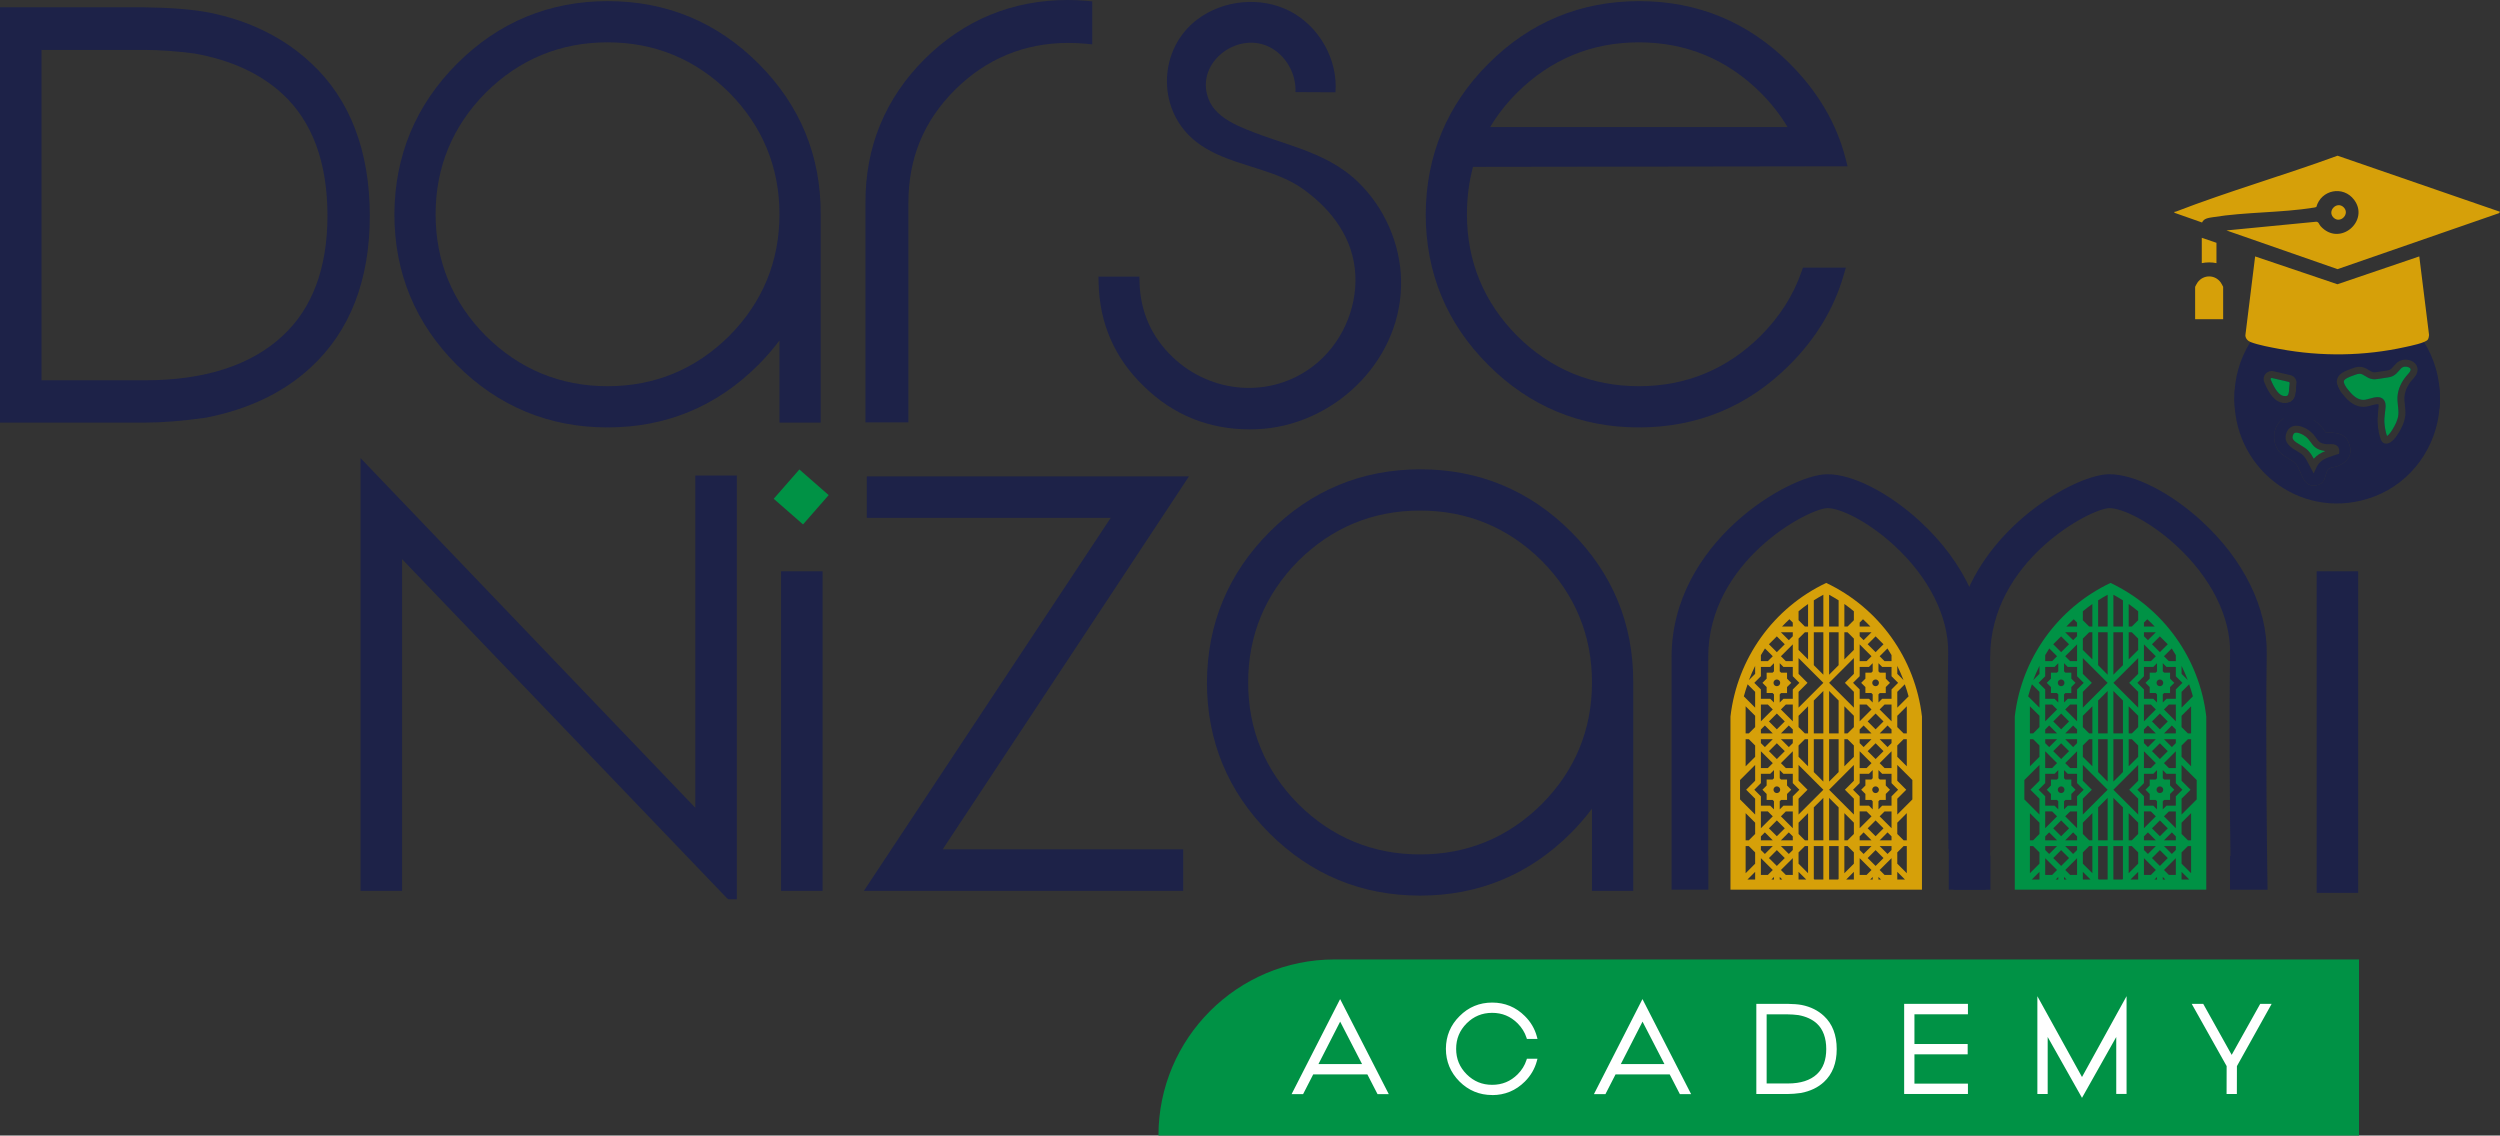 <svg xmlns="http://www.w3.org/2000/svg" id="Layer_2" data-name="Layer 2" viewBox="0 0 778.1 353.42"><rect x="0" y="0" width="778.1" height="353.42" fill="#333333" stroke="none"/><defs><style>      .cls-1 {        fill: #fff;      }      .cls-2 {        fill: #d6a009;      }      .cls-3 {        fill: #009245;      }      .cls-4 {        stroke: #1d2248;        stroke-miterlimit: 10;      }      .cls-4, .cls-5 {        fill: #1d2248;      }    </style></defs><g id="Layer_1-2" data-name="Layer 1"><g><path class="cls-3" d="M415.36,298.62h318.86v54.8h-373.66c0-30.25,24.56-54.8,54.8-54.8Z"></path><path class="cls-1" d="M408.34,333.77l-3.14,6.13h-2.19l14.09-27.59,14.12,27.59h-2.11l-3.16-6.13h-17.62ZM424.95,331.81l-7.85-15.21-7.77,15.21h15.62Z"></path><path class="cls-1" d="M432.25,340.53h-3.51l-3.16-6.13h-16.86l-3.14,6.13h-3.58l15.1-29.58,15.14,29.58ZM429.5,339.28h.71l-13.1-25.6-13.07,25.6h.79l3.14-6.13h18.38l3.16,6.13ZM425.97,332.44h-17.66l8.79-17.19,8.87,17.19ZM410.35,331.19h13.58l-6.82-13.22-6.76,13.22Z"></path><path class="cls-1" d="M472.78,334.8c1.36-1.36,2.34-2.93,2.9-4.67h2.02c-.62,2.26-1.79,4.28-3.55,6.03-2.69,2.69-5.94,4.03-9.73,4.03s-7.02-1.34-9.73-4.03c-2.69-2.71-4.04-5.94-4.04-9.73.02-3.81,1.36-7.06,4.07-9.73,2.67-2.69,5.9-4.03,9.71-4.03s7.06,1.35,9.73,4.03c1.76,1.74,2.93,3.76,3.55,6.03h-2.04c-.56-1.74-1.53-3.29-2.9-4.67-2.32-2.3-5.1-3.46-8.37-3.46s-6.07,1.16-8.37,3.46c-2.3,2.32-3.46,5.1-3.46,8.37s1.16,6.05,3.46,8.37c2.32,2.3,5.1,3.46,8.37,3.46s6.05-1.16,8.37-3.46Z"></path><path class="cls-1" d="M464.41,340.82c-3.93,0-7.36-1.42-10.17-4.22-2.8-2.82-4.22-6.24-4.22-10.17.02-3.99,1.45-7.41,4.26-10.18,2.78-2.8,6.19-4.21,10.15-4.21s7.39,1.42,10.18,4.22c1.81,1.79,3.06,3.92,3.71,6.31l.21.79h-3.3l-.14-.43c-.52-1.62-1.45-3.11-2.75-4.42-2.22-2.2-4.81-3.27-7.93-3.27s-5.76,1.1-7.93,3.27c-2.2,2.22-3.27,4.81-3.27,7.93s1.07,5.71,3.28,7.93c2.22,2.2,4.81,3.27,7.93,3.27s5.71-1.07,7.93-3.27c1.29-1.29,2.21-2.78,2.74-4.42l.14-.43h3.29l-.21.79c-.65,2.37-1.89,4.49-3.71,6.31-2.8,2.8-6.22,4.22-10.17,4.22ZM464.43,313.29c-3.67,0-6.7,1.26-9.27,3.85-2.57,2.53-3.87,5.66-3.89,9.3,0,3.64,1.26,6.68,3.85,9.29,2.61,2.59,5.65,3.85,9.29,3.85s6.74-1.3,9.29-3.85c1.46-1.46,2.51-3.12,3.15-4.97h-.73c-.61,1.66-1.58,3.17-2.9,4.49h0c-2.43,2.41-5.4,3.64-8.81,3.64s-6.37-1.22-8.81-3.64c-2.42-2.44-3.64-5.4-3.64-8.81s1.22-6.38,3.64-8.81c2.42-2.42,5.38-3.64,8.81-3.64s6.38,1.22,8.81,3.64c1.33,1.34,2.3,2.85,2.9,4.49h.75c-.63-1.86-1.69-3.53-3.15-4.97-2.54-2.56-5.67-3.85-9.3-3.85Z"></path><path class="cls-1" d="M502.45,333.77l-3.14,6.13h-2.19l14.09-27.59,14.12,27.59h-2.11l-3.16-6.13h-17.62ZM519.06,331.81l-7.85-15.21-7.77,15.21h15.62Z"></path><path class="cls-1" d="M526.35,340.53h-3.51l-3.16-6.13h-16.86l-3.14,6.13h-3.58l15.1-29.58,15.14,29.58ZM523.6,339.28h.71l-13.1-25.6-13.07,25.6h.79l3.14-6.13h18.38l3.16,6.13ZM520.08,332.44h-17.66l8.79-17.19,8.87,17.19ZM504.46,331.19h13.58l-6.82-13.22-6.76,13.22Z"></path><path class="cls-1" d="M547.27,313.06h9.14c1.74.02,3.16.13,4.26.34,2.63.52,4.84,1.61,6.61,3.27,2.52,2.34,3.77,5.6,3.77,9.85s-1.25,7.44-3.77,9.77c-1.76,1.64-4.04,2.73-6.82,3.27-1.48.21-2.82.32-4.05.32h-9.14v-26.81ZM549.23,337.85h7.27c4.11,0,7.25-1.03,9.44-3.06,2.07-1.92,3.1-4.69,3.1-8.28s-1.03-6.45-3.1-8.37c-1.53-1.42-3.55-2.35-6.07-2.8-1.29-.17-2.41-.24-3.36-.24h-7.27v22.76Z"></path><path class="cls-1" d="M556.4,340.49h-9.76v-28.05h9.76c1.77.02,3.24.14,4.37.35,2.75.55,5.08,1.7,6.92,3.43,2.63,2.44,3.97,5.91,3.97,10.3s-1.34,7.79-3.97,10.23c-1.82,1.7-4.22,2.86-7.12,3.42-1.6.22-2.95.33-4.17.33ZM547.89,339.24h8.51c1.16,0,2.46-.1,3.97-.31,2.64-.52,4.83-1.56,6.48-3.11,2.41-2.23,3.58-5.28,3.58-9.32s-1.17-7.16-3.57-9.39c-1.67-1.57-3.8-2.62-6.31-3.12-1.05-.2-2.45-.31-4.15-.32h-8.51v25.56ZM556.5,338.47h-7.89v-24h7.89c1.02,0,2.18.08,3.44.25,2.65.47,4.8,1.47,6.41,2.96,2.19,2.03,3.3,5,3.3,8.83s-1.11,6.7-3.3,8.73c-2.3,2.14-5.62,3.23-9.86,3.23ZM549.85,337.22h6.64c3.92,0,6.95-.97,9.01-2.9,1.93-1.79,2.9-4.42,2.9-7.82s-.98-6.13-2.9-7.91c-1.44-1.33-3.38-2.22-5.76-2.65-1.18-.15-2.29-.23-3.25-.23h-6.64v21.51Z"></path><path class="cls-1" d="M595.23,325.55h16.57v1.96h-16.57v10.37h16.65v1.98h-18.61v-26.81h18.61v2h-16.65v10.5Z"></path><path class="cls-1" d="M612.5,340.49h-19.85v-28.05h19.85v3.25h-16.65v9.25h16.57v3.21h-16.57v9.12h16.65v3.23ZM593.89,339.24h17.36v-.73h-16.65v-11.61h16.57v-.72h-16.57v-11.74h16.65v-.75h-17.36v25.56Z"></path><path class="cls-1" d="M636.7,320.38v19.49h-1.96v-27.39l13.26,24.03,13.25-24.03v27.39h-1.96v-19.49l-11.28,20.05-11.3-20.05Z"></path><path class="cls-1" d="M648,341.69l-10.68-18.94v17.74h-3.21v-30.43l13.89,25.15,13.87-25.16v30.43h-3.21v-17.73l-10.66,18.94ZM659.91,339.24h.72v-24.35l-12.62,22.9-12.64-22.9v24.35h.72v-21.24l11.92,21.15,11.91-21.15v21.24Z"></path><path class="cls-1" d="M693.65,331.64l-10.43-18.59h2.15l9.23,16.53,9.25-16.53h2.13l-10.37,18.59-.02,8.22h-1.96l.02-8.22Z"></path><path class="cls-1" d="M696.21,340.49h-3.21l.02-8.68-10.87-19.37h3.58l8.86,15.88,8.88-15.88h3.56l-10.81,19.38-.02,8.68ZM694.25,339.24h.72l.02-7.76.08-.14,9.85-17.66h-.7l-9.61,17.19-9.6-17.19h-.72l9.98,17.8-.02,7.76Z"></path><g><path class="cls-5" d="M95.56,21.02c-8.31-7.78-18.63-12.86-30.97-15.31-5.16-.96-11.81-1.48-19.94-1.57H1.87v125.54h42.78c5.77,0,12.07-.53,18.98-1.49,13.04-2.54,23.71-7.61,31.93-15.31,11.81-10.94,17.67-26.16,17.67-45.75s-5.86-35.17-17.67-46.11ZM89.26,105.88c-10.23,9.54-24.93,14.35-44.17,14.35H11.06V13.68h34.03c4.46,0,9.71.35,15.74,1.13,11.81,2.1,21.26,6.48,28.43,13.12,9.71,9.02,14.53,22.14,14.53,39.2s-4.82,29.74-14.53,38.75Z"></path><path class="cls-5" d="M96.84,19.66c-8.49-7.95-19.22-13.26-31.9-15.78-5.25-.98-12.06-1.52-20.29-1.61H0v129.27h44.65c5.67,0,11.97-.49,19.34-1.52,13.4-2.61,24.45-7.92,32.84-15.77,12.13-11.22,18.27-27.08,18.27-47.12s-6.14-36.25-18.26-47.47ZM101.92,67.13c0,16.23-4.69,28.81-13.93,37.38-9.86,9.19-24.3,13.85-42.9,13.85H12.92V15.54h32.17c4.58,0,9.79.38,15.42,1.11,11.36,2.02,20.6,6.28,27.48,12.65,9.24,8.58,13.93,21.3,13.93,37.83Z"></path><path class="cls-5" d="M236.07,19.79C223.17,6.89,207.4.35,189.18.35s-34,6.54-46.9,19.44c-12.87,12.87-19.44,28.65-19.53,46.9,0,18.22,6.54,34,19.44,46.9,12.9,12.9,28.68,19.44,46.9,19.44s34-6.54,46.9-19.44c2.39-2.39,4.6-4.94,6.61-7.62v25.57h12.83v-64.84c.09-18.2-6.42-33.98-19.36-46.91ZM226.96,104.56c-10.46,10.38-23.2,15.64-37.87,15.64s-27.41-5.27-37.87-15.64c-10.38-10.46-15.64-23.2-15.64-37.87s5.26-27.41,15.63-37.87c10.47-10.38,23.21-15.64,37.88-15.64s27.41,5.26,37.86,15.63c10.38,10.47,15.65,23.21,15.65,37.88s-5.26,27.41-15.64,37.87Z"></path><path class="cls-5" d="M339.95.43v13.38l-2.05-.2c-1.79-.17-3.57-.25-5.42-.25-13.62,0-25.48,4.91-35.25,14.59-9.75,9.75-14.5,21.28-14.5,35.24v68.27h-13.36V63.19c-.09-17.43,6.1-32.5,18.4-44.8,12.3-12.21,27.31-18.39,44.62-18.39,2.01,0,3.98.09,5.87.27l1.69.16Z"></path><path class="cls-5" d="M436.06,87.24c.02.72.01,1.43,0,2.15-.7,23.77-21.41,43.2-44.78,44.2-.75.03-1.51.05-2.26.05-12.82,0-23.91-4.5-32.98-13.39-9.09-8.73-13.85-19.59-14.11-32.26l-.05-1.91h12.74l.05,1.82c.25,9.14,3.74,16.98,10.35,23.28,11.97,11.41,30.51,12.96,43.8,2.69,8.55-6.61,13.57-17.54,13.02-28.33-.58-11.26-7.13-20.03-15.96-26.48-8.61-6.28-19.79-7.09-29.07-12.03-2.02-1.07-3.94-2.34-5.65-3.85-11.2-9.9-10.46-28.03,1.41-37.07,8.13-6.19,19.86-7.32,28.94-2.62,9.07,4.7,14.95,15.05,14.14,25.24-4.15-.02-8.29-.04-12.44-.06.27-5.81-3.12-11.69-8.38-14.17-10.27-4.84-23.41,5.66-18.45,16.86,1.64,3.72,5.32,6.11,9,7.81,12.71,5.87,26.78,7.32,37.29,17.47,8.22,7.94,13.16,19.17,13.41,30.61Z"></path><path class="cls-5" d="M560.71,84.54c-2.53,7.35-6.83,14.09-12.75,20.01-10.47,10.38-23.21,15.65-37.88,15.65s-27.41-5.27-37.86-15.63c-10.39-10.47-15.65-23.21-15.65-37.88,0-5.21.64-10.16,1.89-14.76l116.57-.17-.59-2.33c-2.77-10.91-8.62-20.88-17.38-29.63-12.89-12.91-28.67-19.45-46.89-19.45s-34.01,6.54-46.9,19.45c-12.88,12.86-19.44,28.63-19.53,46.89,0,18.22,6.54,34,19.45,46.89,12.89,12.91,28.67,19.45,46.89,19.45s33.99-6.54,46.89-19.45c8.21-8.2,13.88-17.6,16.84-27.92l.69-2.38h-13.35l-.44,1.26ZM472.2,28.83c10.47-10.39,23.21-15.65,37.88-15.65s27.41,5.26,37.86,15.63c3.34,3.34,6.16,6.94,8.41,10.73h-92.54c2.24-3.79,5.05-7.38,8.39-10.71Z"></path><polygon class="cls-5" points="229.33 148 229.33 279.89 226.66 279.89 226.03 279.32 125.14 174.03 125.14 277.27 112.22 277.27 112.22 142.58 216.41 251.42 216.41 148 229.33 148"></polygon><rect class="cls-5" x="243.1" y="177.81" width="12.92" height="99.46"></rect><polygon class="cls-5" points="293.41 264.34 368.26 264.34 368.26 277.27 268.87 277.27 345.69 161.19 269.78 161.19 269.78 148.27 370.05 148.27 293.41 264.34"></polygon><path class="cls-5" d="M488.98,165.52c-12.91-12.9-28.69-19.45-46.9-19.45s-34.01,6.55-46.9,19.45c-12.87,12.86-19.45,28.64-19.53,46.9,0,18.21,6.54,33.99,19.43,46.9,12.91,12.89,28.69,19.43,46.9,19.43s34-6.54,46.9-19.43c2.39-2.4,4.6-4.95,6.61-7.62v25.57h12.84v-64.84c.08-18.2-6.43-33.98-19.35-46.91ZM479.85,250.28c-10.45,10.38-23.2,15.65-37.87,15.65s-27.41-5.27-37.86-15.63c-10.38-10.47-15.64-23.22-15.64-37.88s5.26-27.41,15.62-37.87c10.47-10.37,23.22-15.64,37.88-15.64s27.42,5.27,37.87,15.63c10.38,10.47,15.64,23.2,15.64,37.88s-5.26,27.41-15.64,37.86Z"></path><rect class="cls-5" x="721.04" y="177.81" width="12.92" height="100.09"></rect><rect class="cls-3" x="243.3" y="148.6" width="12.12" height="12.12" transform="translate(-31.24 240.47) rotate(-48.81)"></rect><path class="cls-2" d="M568.39,181.43c-16.44,7.79-27.7,23.51-29.8,41.59v53.88h59.6v-53.88c-2.1-18.08-13.36-33.8-29.8-41.59ZM559.78,190.26c.95-.8,1.94-1.56,2.96-2.28v7.02h-.99l-1.97-1.97v-2.77ZM559.78,198.76l1.97-1.97h.99v8.45l-2.96-2.96v-3.52ZM556.94,192.73l1.05,1.04v1.23h-3.35c.74-.78,1.51-1.54,2.3-2.27ZM561.75,228.27l-1.97-1.97v-3.52l2.96-2.96v8.45h-.99ZM562.74,230.06v8.45l-2.96-2.96v-3.52l1.97-1.97h.99ZM557.99,214.58v2.91h-2.91l-1.16,1.16v-2.53l.42-.42h1.86v-1.86l1.31-1.31-1.31-1.31v-1.86h-1.86l-.42-.42v-2.53l1.16,1.16h2.91v2.9l2.05,2.06-2.05,2.05ZM544.3,230.06l1.97,1.97v3.52l-2.96,2.96v-8.45h.99ZM543.31,228.27v-8.45l2.96,2.96v3.52l-1.97,1.97h-.99ZM548.06,243.74v-2.9h2.91l1.16-1.16v2.53l-.42.42h-1.86v1.85l-1.31,1.32,1.31,1.31v1.86h1.86l.42.42v2.53l-1.16-1.16h-2.91v-2.91l-2.05-2.05,2.05-2.06ZM553.02,222.08l2.47,2.46-2.47,2.46-2.46-2.46,2.46-2.46ZM552.29,213.27c-.2-.2-.31-.46-.31-.74,0-.58.47-1.05,1.04-1.05.28,0,.55.11.74.31.2.2.31.46.31.74s-.11.54-.31.74c-.19.19-.46.3-.74.3s-.54-.11-.73-.3ZM548.06,224.51v-5.23h2.17l1.53,1.53-3.7,3.7ZM549.3,225.8l2.46,2.47h-3.7v-1.23l1.24-1.24ZM551.76,230.06l-2.46,2.46-1.24-1.23v-1.23h3.7ZM551.76,237.52l-1.53,1.53h-2.17v-5.23l3.7,3.7ZM551.76,254.08l-3.7,3.69v-5.22h2.17l1.53,1.53ZM548.06,263.33h3.7l-2.46,2.46-1.24-1.23v-1.23ZM548.06,261.54v-1.23l1.24-1.24,2.46,2.47h-3.7ZM550.56,257.81l2.46-2.47,2.47,2.47-2.47,2.46-2.46-2.46ZM553.02,246.84c-.27,0-.54-.11-.73-.3-.2-.2-.31-.47-.31-.74,0-.58.47-1.05,1.04-1.05.28,0,.55.11.74.31.2.19.31.46.31.74s-.11.54-.31.74c-.19.19-.46.3-.74.3ZM553.02,236.25l-2.46-2.46,2.46-2.46,2.47,2.46-2.47,2.46ZM557.99,233.82v5.23h-2.17l-1.53-1.53,3.7-3.7ZM556.75,232.52l-2.46-2.46h3.7v1.23l-1.24,1.23ZM554.29,228.27l2.46-2.47,1.24,1.24v1.23h-3.7ZM554.29,220.81l1.53-1.53h2.17v5.23l-3.7-3.7ZM554.29,204.25l3.7-3.7v5.23h-2.17l-1.53-1.53ZM557.99,196.79v1.23l-1.24,1.23-2.46-2.46h3.7ZM553.02,198.06l2.47,2.46-2.47,2.46-2.46-2.46,2.46-2.46ZM548.06,203.9c.41-.7.83-1.4,1.27-2.08l2.43,2.43-1.53,1.53h-2.17v-1.88ZM548.06,207.57h2.91l1.16-1.16v2.53l-.42.42h-1.86v1.86l-1.31,1.31,1.31,1.31v1.86h1.86l.42.42v2.53l-1.16-1.16h-2.91v-2.91l-2.05-2.05,2.05-2.06v-2.9ZM546.27,207.25v2.48l-1.94,1.94c.58-1.5,1.23-2.98,1.94-4.42ZM543.93,212.98l2.34,2.35v4.92l-3.52-3.52c.34-1.27.74-2.52,1.18-3.75ZM546.27,273.75h-2.4l2.4-2.4v2.4ZM546.27,268.81l-2.96,2.97v-8.45h.99l1.97,1.97v3.51ZM546.27,259.56l-1.97,1.98h-.99v-8.46l2.96,2.97v3.51ZM546.27,253.52l-4.7-4.71v-6.03l4.7-4.7v4.92l-2.79,2.8,2.79,2.79v4.93ZM548.06,272.31v-5.22l3.7,3.69-1.53,1.53h-2.17ZM552.13,273.75h-.81l.81-.81v.81ZM550.56,267.06l2.46-2.47,2.47,2.47-2.47,2.46-2.46-2.46ZM553.92,273.75v-.81l.8.81h-.8ZM557.99,272.31h-2.17l-1.53-1.53,3.7-3.69v5.22ZM557.99,264.56l-1.24,1.23-2.46-2.46h3.7v1.23ZM557.99,261.54h-3.7l2.46-2.47,1.24,1.24v1.23ZM557.99,257.77l-3.7-3.69,1.53-1.53h2.17v5.22ZM557.99,250.76h-2.91l-1.16,1.16v-2.53l.42-.42h1.86v-1.86l1.31-1.31-1.31-1.32v-1.85h-1.86l-.42-.42v-2.53l1.16,1.16h2.91v2.9l2.05,2.06-2.05,2.05v2.91ZM559.78,273.75v-2.4l2.4,2.4h-2.4ZM562.74,271.78l-2.96-2.97v-3.51l1.97-1.97h.99v8.45ZM562.74,261.54h-.99l-1.97-1.98v-3.51l2.96-2.97v8.46ZM567.5,273.75h-2.79l-.18-.18v-10.24h2.97v10.42ZM567.5,261.54h-2.97v-10.25l2.97-2.96v13.21ZM559.78,253.52v-4.93l2.79-2.79-2.79-2.8v-4.92l7.72,7.72-7.72,7.72ZM567.5,243.27l-2.97-2.97v-10.24h2.97v13.21ZM567.5,228.27h-2.97v-10.24l2.97-2.97v13.21ZM559.78,220.25v-4.92l2.79-2.8-2.79-2.8v-4.92l7.72,7.72-7.72,7.72ZM567.5,210l-2.97-2.97v-10.24h2.97v13.21ZM567.5,195h-2.97v-8.15c.97-.61,1.96-1.2,2.97-1.74v9.89ZM594.03,216.73l-3.52,3.52v-4.92l2.34-2.35c.44,1.23.84,2.48,1.18,3.75ZM575.03,230.06l1.97,1.97v3.52l-2.96,2.96v-8.45h.99ZM574.04,228.27v-8.45l2.96,2.96v3.52l-1.97,1.97h-.99ZM578.8,243.74v-2.9h2.9l1.16-1.16v2.53l-.42.42h-1.85v1.85l-1.32,1.32,1.32,1.31v1.86h1.85l.42.42v2.53l-1.16-1.16h-2.9v-2.91l-2.06-2.05,2.06-2.06ZM583.76,222.08l2.46,2.46-2.46,2.46-2.47-2.46,2.47-2.46ZM583.02,213.27c-.2-.2-.31-.46-.31-.74,0-.58.47-1.05,1.05-1.05.27,0,.54.11.73.31.2.2.31.46.31.74s-.11.54-.31.74c-.19.19-.46.3-.73.3s-.55-.11-.74-.3ZM578.8,224.51v-5.23h2.16l1.53,1.53-3.69,3.7ZM580.03,225.8l2.46,2.47h-3.69v-1.23l1.23-1.24ZM582.49,230.06l-2.46,2.46-1.23-1.23v-1.23h3.69ZM582.49,237.52l-1.53,1.53h-2.16v-5.23l3.69,3.7ZM582.49,254.08l-3.69,3.69v-5.22h2.16l1.53,1.53ZM578.8,263.33h3.69l-2.46,2.46-1.23-1.23v-1.23ZM578.8,261.54v-1.23l1.23-1.24,2.46,2.47h-3.69ZM581.29,257.81l2.47-2.47,2.46,2.47-2.46,2.46-2.47-2.46ZM583.76,246.84c-.28,0-.55-.11-.74-.3-.2-.2-.31-.47-.31-.74,0-.58.47-1.05,1.05-1.05.27,0,.54.11.73.31.2.19.31.46.31.74s-.11.54-.31.74c-.19.19-.46.3-.73.3ZM583.76,236.25l-2.47-2.46,2.47-2.46,2.46,2.46-2.46,2.46ZM588.72,233.82v5.23h-2.17l-1.53-1.53,3.7-3.7ZM587.48,232.52l-2.46-2.46h3.7v1.23l-1.24,1.23ZM585.02,228.27l2.46-2.47,1.24,1.24v1.23h-3.7ZM585.02,220.81l1.53-1.53h2.17v5.23l-3.7-3.7ZM585.81,217.49l-1.16,1.16v-2.53l.42-.42h1.86v-1.86l1.31-1.31-1.31-1.31v-1.86h-1.86l-.42-.42v-2.53l1.16,1.16h2.91v2.9l2.05,2.06-2.05,2.05v2.91h-2.91ZM590.51,232.03l1.97-1.97h.99v8.45l-2.96-2.96v-3.52ZM592.48,228.27l-1.97-1.97v-3.52l2.96-2.96v8.45h-.99ZM590.51,207.25c.72,1.44,1.36,2.92,1.94,4.42l-1.94-1.94v-2.48ZM588.72,203.9v1.88h-2.17l-1.53-1.53,2.43-2.43c.44.68.86,1.38,1.27,2.08ZM586.22,200.52l-2.46,2.46-2.47-2.46,2.47-2.46,2.46,2.46ZM578.8,193.77l1.04-1.04c.79.73,1.56,1.49,2.3,2.27h-3.34v-1.23ZM578.8,196.79h3.69l-2.46,2.46-1.23-1.23v-1.23ZM578.8,200.55l3.69,3.7-1.53,1.53h-2.16v-5.23ZM578.8,207.57h2.9l1.16-1.16v2.53l-.42.42h-1.85v1.86l-1.32,1.31,1.32,1.31v1.86h1.85l.42.42v2.53l-1.16-1.16h-2.9v-2.91l-2.06-2.05,2.06-2.06v-2.9ZM574.04,187.98c1.02.72,2.01,1.48,2.96,2.28v2.77l-1.97,1.97h-.99v-7.02ZM574.04,196.79h.99l1.97,1.97v3.52l-2.96,2.96v-8.45ZM569.29,185.11c1,.54,1.99,1.13,2.96,1.74v8.15h-2.96v-9.89ZM569.29,196.79h2.96v10.24l-2.96,2.97v-13.21ZM577,204.81v4.92l-2.79,2.8,2.79,2.8v4.92l-7.71-7.72,7.71-7.72ZM569.29,215.06l2.96,2.97v10.24h-2.96v-13.21ZM569.29,230.06h2.96v10.24l-2.96,2.97v-13.21ZM572.25,273.57l-.18.18h-2.78v-10.42h2.96v10.24ZM572.25,261.54h-2.96v-13.21l2.96,2.96v10.25ZM577,273.75h-2.4l2.4-2.4v2.4ZM577,268.81l-2.96,2.97v-8.45h.99l1.97,1.97v3.51ZM577,259.56l-1.97,1.98h-.99v-8.46l2.96,2.97v3.51ZM577,253.52l-7.71-7.72,7.71-7.72v4.92l-2.79,2.8,2.79,2.79v4.93ZM578.8,272.31v-5.22l3.69,3.69-1.53,1.53h-2.16ZM582.86,273.75h-.8l.8-.81v.81ZM581.29,267.06l2.47-2.47,2.46,2.47-2.46,2.46-2.47-2.46ZM584.65,273.75v-.81l.81.81h-.81ZM588.72,272.31h-2.17l-1.53-1.53,3.7-3.69v5.22ZM588.72,264.56l-1.24,1.23-2.46-2.46h3.7v1.23ZM588.72,261.54h-3.7l2.46-2.47,1.24,1.24v1.23ZM588.72,257.77l-3.7-3.69,1.53-1.53h2.17v5.22ZM588.72,250.76h-2.91l-1.16,1.16v-2.53l.42-.42h1.86v-1.86l1.31-1.31-1.31-1.32v-1.85h-1.86l-.42-.42v-2.53l1.16,1.16h2.91v2.9l2.05,2.06-2.05,2.05v2.91ZM590.51,273.75v-2.4l2.4,2.4h-2.4ZM593.47,271.78l-2.96-2.97v-3.51l1.97-1.97h.99v8.45ZM593.47,261.54h-.99l-1.97-1.98v-3.51l2.96-2.97v8.46ZM595.21,248.81l-4.7,4.71v-4.93l2.79-2.79-2.79-2.8v-4.92l4.7,4.7v6.03Z"></path><path class="cls-3" d="M656.88,181.43c-16.44,7.79-27.71,23.51-29.8,41.59v53.88h59.6v-53.88c-2.1-18.08-13.36-33.8-29.8-41.59ZM648.26,190.26c.96-.8,1.95-1.56,2.97-2.28v7.02h-1l-1.97-1.97v-2.77ZM648.26,198.76l1.97-1.97h1v8.45l-2.97-2.96v-3.52ZM645.43,192.73l1.04,1.04v1.23h-3.35c.75-.78,1.52-1.54,2.31-2.27ZM650.23,228.27l-1.97-1.97v-3.52l2.97-2.96v8.45h-1ZM651.23,230.06v8.45l-2.97-2.96v-3.52l1.97-1.97h1ZM646.47,214.58v2.91h-2.9l-1.16,1.16v-2.53l.41-.42h1.86v-1.86l1.31-1.31-1.31-1.31v-1.86h-1.86l-.41-.42v-2.53l1.16,1.16h2.9v2.9l2.06,2.06-2.06,2.05ZM632.79,230.06l1.97,1.97v3.52l-2.97,2.96v-8.45h1ZM631.79,228.27v-8.45l2.97,2.96v3.52l-1.97,1.97h-1ZM636.55,243.74v-2.9h2.91l1.16-1.16v2.53l-.42.42h-1.86v1.85l-1.31,1.32,1.31,1.31v1.86h1.86l.42.42v2.53l-1.16-1.16h-2.91v-2.91l-2.06-2.05,2.06-2.06ZM641.51,222.08l2.46,2.46-2.46,2.46-2.46-2.46,2.46-2.46ZM640.77,213.27c-.19-.2-.3-.46-.3-.74,0-.58.46-1.05,1.04-1.05.28,0,.54.11.74.31.19.2.3.46.3.74s-.11.54-.3.74c-.2.19-.46.3-.74.3s-.54-.11-.74-.3ZM636.55,224.51v-5.23h2.16l1.53,1.53-3.69,3.7ZM637.78,225.8l2.47,2.47h-3.7v-1.23l1.23-1.24ZM640.25,230.06l-2.47,2.46-1.23-1.23v-1.23h3.7ZM640.24,237.51l-1.53,1.54h-2.16v-5.23l3.69,3.69ZM640.24,254.08l-3.69,3.69v-5.22h2.16l1.53,1.53ZM636.55,263.33h3.7l-2.47,2.46-1.23-1.23v-1.23ZM636.55,261.54v-1.23l1.23-1.24,2.47,2.47h-3.7ZM639.05,257.81l2.46-2.47,2.46,2.47-2.46,2.46-2.46-2.46ZM641.51,246.84c-.28,0-.54-.11-.74-.3-.19-.2-.3-.47-.3-.74,0-.58.46-1.05,1.04-1.05.28,0,.54.11.74.31.19.19.3.46.3.74s-.11.54-.3.74c-.2.19-.46.3-.74.3ZM641.51,236.25l-2.46-2.46,2.46-2.46,2.46,2.46-2.46,2.46ZM646.47,233.82v5.23h-2.16l-1.53-1.54,3.69-3.69ZM645.24,232.52l-2.47-2.46h3.7v1.23l-1.23,1.23ZM642.77,228.27l2.47-2.47,1.23,1.24v1.23h-3.7ZM642.78,220.81l1.53-1.53h2.16v5.23l-3.69-3.7ZM642.78,204.25l3.69-3.7v5.23h-2.16l-1.53-1.53ZM646.47,196.79v1.23l-1.23,1.23-2.47-2.46h3.7ZM641.51,198.06l2.46,2.46-2.46,2.46-2.46-2.46,2.46-2.46ZM636.55,203.9c.41-.7.83-1.4,1.27-2.08l2.42,2.43-1.53,1.53h-2.16v-1.88ZM636.55,207.57h2.91l1.16-1.16v2.53l-.42.42h-1.86v1.86l-1.31,1.31,1.31,1.31v1.86h1.86l.42.42v2.53l-1.16-1.16h-2.91v-2.91l-2.06-2.05,2.06-2.06v-2.9ZM634.76,207.24v2.49l-1.94,1.94c.57-1.5,1.22-2.98,1.94-4.43ZM632.41,212.98l2.35,2.35v4.92l-3.52-3.52c.34-1.27.73-2.52,1.17-3.75ZM634.76,273.75h-2.4l2.4-2.4v2.4ZM634.76,268.81l-2.97,2.97v-8.45h1l1.97,1.97v3.51ZM634.76,259.56l-1.97,1.98h-1v-8.46l2.97,2.97v3.51ZM634.76,253.52l-4.7-4.71v-6.03l4.7-4.7v4.92l-2.8,2.8,2.8,2.79v4.93ZM636.55,272.31v-5.22l3.69,3.69-1.53,1.53h-2.16ZM640.62,273.75h-.81l.81-.81v.81ZM639.05,267.06l2.46-2.47,2.46,2.47-2.46,2.46-2.46-2.46ZM642.41,273.75v-.81l.8.81h-.8ZM646.47,272.31h-2.16l-1.53-1.53,3.69-3.69v5.22ZM646.47,264.56l-1.23,1.23-2.47-2.46h3.7v1.23ZM646.47,261.54h-3.7l2.47-2.47,1.23,1.24v1.23ZM646.47,257.77l-3.69-3.69,1.53-1.53h2.16v5.22ZM646.47,250.76h-2.9l-1.16,1.16v-2.53l.41-.42h1.86v-1.86l1.31-1.31-1.31-1.32v-1.85h-1.86l-.41-.42v-2.53l1.16,1.16h2.9v2.9l2.06,2.06-2.06,2.05v2.91ZM648.26,273.75v-2.4l2.41,2.4h-2.41ZM651.23,271.78l-2.97-2.97v-3.51l1.97-1.97h1v8.45ZM651.23,261.54h-1l-1.97-1.98v-3.51l2.97-2.97v8.46ZM655.98,273.75h-2.78l-.18-.18v-10.24h2.96v10.42ZM655.98,261.54h-2.96v-10.25l2.96-2.96v13.21ZM648.26,253.52v-4.93l2.8-2.79-2.8-2.8v-4.92l7.72,7.72-7.72,7.72ZM655.98,243.27l-2.96-2.97v-10.24h2.96v13.21ZM655.98,228.27h-2.96v-10.24l2.96-2.97v13.21ZM648.26,220.25v-4.92l2.8-2.8-2.8-2.8v-4.92l7.72,7.72-7.72,7.72ZM655.98,210l-2.96-2.97v-10.24h2.96v13.21ZM655.98,195h-2.96v-8.15c.96-.61,1.95-1.2,2.96-1.75v9.9ZM682.51,216.73l-3.52,3.52v-4.92l2.35-2.35c.44,1.23.83,2.48,1.17,3.75ZM663.52,230.06l1.97,1.97v3.52l-2.96,2.96v-8.45h.99ZM662.53,228.27v-8.45l2.96,2.96v3.52l-1.97,1.97h-.99ZM667.28,243.74v-2.9h2.91l1.16-1.16v2.53l-.42.42h-1.86v1.85l-1.31,1.32,1.31,1.31v1.86h1.86l.42.42v2.53l-1.16-1.16h-2.91v-2.91l-2.05-2.05,2.05-2.06ZM672.24,222.08l2.46,2.46-2.46,2.46-2.46-2.46,2.46-2.46ZM671.5,213.27c-.19-.2-.3-.46-.3-.74,0-.58.47-1.05,1.04-1.05.28,0,.55.11.74.31.2.2.31.46.31.74s-.11.54-.31.74c-.19.19-.46.3-.74.3s-.54-.11-.74-.3ZM667.28,224.51v-5.23h2.17l1.53,1.53-3.7,3.7ZM668.52,225.8l2.46,2.47h-3.7v-1.23l1.24-1.24ZM670.98,230.06l-2.46,2.46-1.24-1.23v-1.23h3.7ZM670.98,237.51l-1.53,1.54h-2.17v-5.23l3.7,3.69ZM670.98,254.08l-3.7,3.69v-5.22h2.17l1.53,1.53ZM667.28,263.33h3.7l-2.46,2.46-1.24-1.23v-1.23ZM667.28,261.54v-1.23l1.24-1.24,2.46,2.47h-3.7ZM669.78,257.81l2.46-2.47,2.46,2.47-2.46,2.46-2.46-2.46ZM672.24,246.84c-.27,0-.54-.11-.74-.3-.19-.2-.3-.47-.3-.74,0-.58.47-1.05,1.04-1.05.28,0,.55.11.74.31.2.19.31.46.31.74s-.11.54-.31.74c-.19.19-.46.3-.74.3ZM672.24,236.25l-2.46-2.46,2.46-2.46,2.46,2.46-2.46,2.46ZM677.2,233.82v5.23h-2.16l-1.53-1.54,3.69-3.69ZM675.97,232.52l-2.46-2.46h3.69v1.23l-1.23,1.23ZM673.51,228.27l2.46-2.47,1.23,1.24v1.23h-3.69ZM673.51,220.81l1.53-1.53h2.16v5.23l-3.69-3.7ZM674.3,217.49l-1.16,1.16v-2.53l.42-.42h1.85v-1.86l1.32-1.31-1.32-1.31v-1.86h-1.85l-.42-.42v-2.53l1.16,1.16h2.9v2.9l2.06,2.06-2.06,2.05v2.91h-2.9ZM678.99,232.03l1.98-1.97h.99v8.45l-2.97-2.96v-3.52ZM680.97,228.27l-1.98-1.97v-3.52l2.97-2.96v8.45h-.99ZM678.99,207.24c.72,1.45,1.37,2.93,1.94,4.43l-1.94-1.94v-2.49ZM677.2,203.9v1.88h-2.16l-1.53-1.53,2.42-2.43c.44.68.87,1.38,1.27,2.08ZM674.7,200.52l-2.46,2.46-2.46-2.46,2.46-2.46,2.46,2.46ZM667.28,193.77l1.04-1.04c.8.73,1.57,1.49,2.31,2.27h-3.35v-1.23ZM667.28,196.79h3.7l-2.46,2.46-1.24-1.23v-1.23ZM667.28,200.55l3.7,3.7-1.53,1.53h-2.17v-5.23ZM667.28,207.57h2.91l1.16-1.16v2.53l-.42.42h-1.86v1.86l-1.31,1.31,1.31,1.31v1.86h1.86l.42.42v2.53l-1.16-1.16h-2.91v-2.91l-2.05-2.05,2.05-2.06v-2.9ZM662.53,187.98c1.01.72,2,1.48,2.96,2.28v2.77l-1.97,1.97h-.99v-7.02ZM662.53,196.79h.99l1.97,1.97v3.52l-2.96,2.96v-8.45ZM657.77,185.1c1.01.55,2,1.14,2.97,1.75v8.15h-2.97v-9.9ZM657.77,196.79h2.97v10.24l-2.97,2.97v-13.21ZM665.49,204.81v4.92l-2.8,2.8,2.8,2.8v4.92l-7.72-7.72,7.72-7.72ZM657.77,215.06l2.97,2.97v10.24h-2.97v-13.21ZM657.77,230.06h2.97v10.24l-2.97,2.97v-13.21ZM660.74,273.57l-.18.18h-2.79v-10.42h2.97v10.24ZM660.74,261.54h-2.97v-13.21l2.97,2.96v10.25ZM665.49,273.75h-2.4l2.4-2.4v2.4ZM665.49,268.81l-2.96,2.97v-8.45h.99l1.97,1.97v3.51ZM665.49,259.56l-1.97,1.98h-.99v-8.46l2.96,2.97v3.51ZM665.49,253.52l-7.72-7.72,7.72-7.72v4.92l-2.8,2.8,2.8,2.79v4.93ZM667.28,272.31v-5.22l3.7,3.69-1.53,1.53h-2.17ZM671.35,273.75h-.81l.81-.81v.81ZM669.78,267.06l2.46-2.47,2.46,2.47-2.46,2.46-2.46-2.46ZM673.14,273.75v-.81l.8.81h-.8ZM677.2,272.31h-2.16l-1.53-1.53,3.69-3.69v5.22ZM677.2,264.56l-1.23,1.23-2.46-2.46h3.69v1.23ZM677.2,261.54h-3.69l2.46-2.47,1.23,1.24v1.23ZM677.2,257.77l-3.69-3.69,1.53-1.53h2.16v5.22ZM677.2,250.76h-2.9l-1.16,1.16v-2.53l.42-.42h1.85v-1.86l1.32-1.31-1.32-1.32v-1.85h-1.85l-.42-.42v-2.53l1.16,1.16h2.9v2.9l2.06,2.06-2.06,2.05v2.91ZM678.99,273.75v-2.4l2.41,2.4h-2.41ZM681.96,271.78l-2.97-2.97v-3.51l1.98-1.97h.99v8.45ZM681.96,261.54h-.99l-1.98-1.98v-3.51l2.97-2.97v8.46ZM683.7,248.81l-4.71,4.71v-4.93l2.8-2.79-2.8-2.8v-4.92l4.71,4.7v6.03Z"></path><path class="cls-4" d="M617.43,271.57c0-.41-.59-40.69-.17-68.16.1-6.48-1.41-13.14-4.34-19.6-3.4-7.55-8.75-14.83-15.75-21.25-9.61-8.81-20.71-14.46-28.35-14.46h-.21c-11.54.15-47.85,21.04-47.85,56.41v71.9h10.45v-9.56h-.04v-62.34c0-30.22,31.47-46.78,37.59-46.86h.08c4.01,0,12.68,4.07,20.97,11.67,11,10.09,17.21,22.47,17.04,33.95-.31,20.24-.08,47.36.07,60.55h.11v12.59h10.47l-.07-4.84Z"></path><path class="cls-4" d="M694.58,276.43h10.67l-.07-4.84c-.01-.41-.59-40.7-.18-68.17.22-14.06-7.11-28.95-20.09-40.86-9.6-8.81-20.7-14.46-28.35-14.46h-.21c-9.06.12-33.4,13.03-43.43,35.71-2.74,6.2-4.41,13.12-4.41,20.71v71.91h10.48v-9.56h-.07v-62.35c0-30.23,31.47-46.79,37.59-46.87h.07c4.02,0,12.68,4.07,20.97,11.67,11.01,10.09,17.22,22.47,17.04,33.96-.33,21.95-.03,51.99.12,63.59h-.13v9.56Z"></path><g><path class="cls-5" d="M712.6,119.11c-.18,1.21-.25,2.5-.45,3.73.26-.49.31-1.38.36-2.18.03-.46.06-.91.12-1.36.01-.07,0-.13-.03-.19ZM759.12,120.08c-2.1.27-5.66,3.16-5.98,5.26-.39,2.48.42,5.82.19,8.55-.32,3.95-2.46,7.78-6.42,9-5.56,1.71-7.63-2.22-7.04-7.26.05-.49.21-1.02.39-1.57h0c-.13-.7-.22-1.42-.29-2.21-.11-1.21.03-2.43.17-3.61-1.42-1.02-4.15-.73-5.7-.94-3.78-.48-5.48-2.76-6.31-6.02-.26-.43-.47-.89-.61-1.39-4.25.02-8.52-.18-12.73-.76.02.14.01.3-.01.45-.05.4-.08.81-.11,1.22-.09,1.51-.19,3.07-1.35,4-.5.4-1.11.61-1.86.63-.48,1.07-1.25,1.98-2.52,2.61-5.82,2.87-11.47-2.11-13-7.53-.35.2-.41,1.23-.43,1.6-.05.72-.07,1.45-.07,2.16,0,.17,0,.34.01.5.28,22.13,22.02,37.87,43.44,29.79,11.78-4.44,19.59-15.59,20.41-27.86.03-.25.04-.48.05-.63.02-.32.03-.63.05-.94,0-.32.01-.64.01-.95,0-1.36-.1-2.73-.29-4.1ZM727.48,145.09c-.74.28-1.69.33-2.35.64-1.96.95-.51,4.58-4.12,5.31-4.53.91-4.56-4.65-6.56-6.74-1.46-1.51-4.02-2.26-5.32-4.1-.23-.32-.43-.66-.59-1-.06-.13-.13-.26-.18-.39-.17-.39-.3-.8-.39-1.2-.16-.68-.21-1.37-.17-2.05.03-.42.09-.84.18-1.25.06-.28.14-.55.24-.81l.15-.39c.06-.13.12-.25.18-.38.12-.25.26-.49.41-.72.08-.12.16-.24.25-.35.08-.1.16-.21.25-.31.1-.13.21-.25.32-.36.19-.2.39-.38.6-.54.12-.09.23-.18.35-.26.1-.08.21-.15.31-.21.1-.07.2-.13.3-.18.21-.12.42-.22.64-.31.18-.08.36-.15.55-.21,1.02-.34,2.07-.42,3.11-.29.16.01.33.04.49.07.28.05.57.12.86.2.37.1.74.23,1.11.38.04.02.09.04.14.06.64.28,1.26.62,1.84,1.02h.01c.36.24.7.5,1.03.76,1.1.91,2.03,1.99,2.71,3.12,2.97.03,5.91.08,7.18,3.2,1.46,3.59-.16,6-3.53,7.29Z"></path><path class="cls-5" d="M712.38,118.87l-5.26-1.22s-.06-.01-.09-.01c-.12,0-.2.06-.25.12s-.13.19-.05.36c1.26,3.09,2.67,4.9,3.97,5.11.42.06.99.1,1.26-.12.08-.06.15-.16.19-.27.2-1.23.27-2.52.45-3.73-.02-.11-.1-.2-.22-.24ZM712.6,119.11c-.02-.11-.1-.2-.22-.24l-5.26-1.22s-.06-.01-.09-.01c-.12,0-.2.06-.25.12s-.13.19-.05.36c1.26,3.09,2.67,4.9,3.97,5.11.42.06.99.1,1.26-.12.08-.06.15-.16.19-.27.26-.49.31-1.38.36-2.18.03-.46.06-.91.12-1.36.01-.07,0-.13-.03-.19ZM712.6,119.11c-.02-.11-.1-.2-.22-.24l-5.26-1.22s-.06-.01-.09-.01c-.12,0-.2.06-.25.12s-.13.19-.05.36c1.26,3.09,2.67,4.9,3.97,5.11.42.06.99.1,1.26-.12.08-.06.15-.16.19-.27.26-.49.31-1.38.36-2.18.03-.46.06-.91.12-1.36.01-.07,0-.13-.03-.19ZM712.6,119.11c-.02-.11-.1-.2-.22-.24l-5.26-1.22s-.06-.01-.09-.01c-.12,0-.2.06-.25.12s-.13.19-.05.36c1.26,3.09,2.67,4.9,3.97,5.11.42.06.99.1,1.26-.12.08-.06.15-.16.19-.27.26-.49.31-1.38.36-2.18.03-.46.06-.91.12-1.36.01-.07,0-.13-.03-.19ZM750.26,114.88c-.06-.22-.31-.45-.63-.58-.63-.24-1.55-.38-2.32.36-.22.22-.43.46-.63.7-.51.59-1.09,1.26-1.95,1.68-.62.3-1.26.4-1.82.48l-2.69.41c-.55.08-1.18.17-1.84.07-.91-.13-1.62-.58-2.25-.97-.57-.35-1.05-.65-1.58-.69-.58-.04-1.23.19-1.8.41l-.47.17c-.89.33-2.55.93-2.78,1.66-.01.06-.03.18.02.43.23,1.09,1.11,2.11,1.97,3.09l.17.2c.73.84,1.93,1.9,3.46,2.13.77.12,1.53-.1,2.41-.35.68-.19,1.38-.4,2.15-.46.12-.01.23-.01.33-.01.58,0,1.05.13,1.45.4,1.19.81,1.05,2.38,1,2.98-.04.45-.09.91-.15,1.37-.13,1.11-.27,2.27-.18,3.3.13,1.58.39,2.88.81,4.06.68-.5,1.14-1.15,1.65-1.97.83-1.34,1.7-2.94,1.87-4.66.09-.88-.01-1.79-.12-2.75-.09-.93-.2-1.89-.14-2.88.14-2.28,1.16-4.62,2.9-6.6l.24-.28c.26-.29.52-.57.72-.89.14-.24.22-.49.22-.68-.01-.05-.01-.09-.02-.13ZM750.26,114.88c-.06-.22-.31-.45-.63-.58-.63-.24-1.55-.38-2.32.36-.22.22-.43.46-.63.7-.51.59-1.09,1.26-1.95,1.68-.62.3-1.26.4-1.82.48l-2.69.41c-.55.08-1.18.17-1.84.07-.91-.13-1.62-.58-2.25-.97-.57-.35-1.05-.65-1.58-.69-.58-.04-1.23.19-1.8.41l-.47.17c-.89.33-2.55.93-2.78,1.66-.01.06-.03.18.02.43.23,1.09,1.11,2.11,1.97,3.09l.17.2c.73.84,1.93,1.9,3.46,2.13.77.12,1.53-.1,2.41-.35.68-.19,1.38-.4,2.15-.46.12-.01.23-.01.33-.01.58,0,1.05.13,1.45.4,1.19.81,1.05,2.38,1,2.98-.04.45-.09.91-.15,1.37-.13,1.11-.27,2.27-.18,3.3.13,1.58.39,2.88.81,4.06.68-.5,1.14-1.15,1.65-1.97.83-1.34,1.7-2.94,1.87-4.66.09-.88-.01-1.79-.12-2.75-.09-.93-.2-1.89-.14-2.88.14-2.28,1.16-4.62,2.9-6.6l.24-.28c.26-.29.52-.57.72-.89.14-.24.22-.49.22-.68-.01-.05-.01-.09-.02-.13ZM712.6,119.11c-.02-.11-.1-.2-.22-.24l-5.26-1.22s-.06-.01-.09-.01c-.12,0-.2.06-.25.12s-.13.19-.05.36c1.26,3.09,2.67,4.9,3.97,5.11.42.06.99.1,1.26-.12.08-.06.15-.16.19-.27.26-.49.31-1.38.36-2.18.03-.46.06-.91.12-1.36.01-.07,0-.13-.03-.19ZM712.6,119.11c-.02-.11-.1-.2-.22-.24l-5.26-1.22s-.06-.01-.09-.01c-.12,0-.2.06-.25.12s-.13.19-.05.36c1.26,3.09,2.67,4.9,3.97,5.11.42.06.99.1,1.26-.12.08-.06.15-.16.19-.27.26-.49.31-1.38.36-2.18.03-.46.06-.91.12-1.36.01-.07,0-.13-.03-.19ZM750.26,114.88c-.06-.22-.31-.45-.63-.58-.63-.24-1.55-.38-2.32.36-.22.22-.43.46-.63.7-.51.59-1.09,1.26-1.95,1.68-.62.3-1.26.4-1.82.48l-2.69.41c-.55.08-1.18.17-1.84.07-.91-.13-1.62-.58-2.25-.97-.57-.35-1.05-.65-1.58-.69-.58-.04-1.23.19-1.8.41l-.47.17c-.89.33-2.55.93-2.78,1.66-.01.06-.03.18.02.43.23,1.09,1.11,2.11,1.97,3.09l.17.2c.73.84,1.93,1.9,3.46,2.13.77.12,1.53-.1,2.41-.35.68-.19,1.38-.4,2.15-.46.12-.01.23-.01.33-.01.58,0,1.05.13,1.45.4,1.19.81,1.05,2.38,1,2.98-.04.45-.09.91-.15,1.37-.13,1.11-.27,2.27-.18,3.3.13,1.58.39,2.88.81,4.06.68-.5,1.14-1.15,1.65-1.97.83-1.34,1.7-2.94,1.87-4.66.09-.88-.01-1.79-.12-2.75-.09-.93-.2-1.89-.14-2.88.14-2.28,1.16-4.62,2.9-6.6l.24-.28c.26-.29.52-.57.72-.89.14-.24.22-.49.22-.68-.01-.05-.01-.09-.02-.13ZM750.26,114.88c-.06-.22-.31-.45-.63-.58-.63-.24-1.55-.38-2.32.36-.22.22-.43.46-.63.7-.51.59-1.09,1.26-1.95,1.68-.62.3-1.26.4-1.82.48l-2.69.41c-.55.08-1.18.17-1.84.07-.91-.13-1.62-.58-2.25-.97-.57-.35-1.05-.65-1.58-.69-.58-.04-1.23.19-1.8.41l-.47.17c-.89.33-2.55.93-2.78,1.66-.01.06-.03.18.02.43.23,1.09,1.11,2.11,1.97,3.09l.17.2c.73.84,1.93,1.9,3.46,2.13.77.12,1.53-.1,2.41-.35.68-.19,1.38-.4,2.15-.46.12-.01.23-.01.33-.01.58,0,1.05.13,1.45.4,1.19.81,1.05,2.38,1,2.98-.04.45-.09.91-.15,1.37-.13,1.11-.27,2.27-.18,3.3.13,1.58.39,2.88.81,4.06.68-.5,1.14-1.15,1.65-1.97.83-1.34,1.7-2.94,1.87-4.66.09-.88-.01-1.79-.12-2.75-.09-.93-.2-1.89-.14-2.88.14-2.28,1.16-4.62,2.9-6.6l.24-.28c.26-.29.52-.57.72-.89.14-.24.22-.49.22-.68-.01-.05-.01-.09-.02-.13ZM712.6,119.11c-.02-.11-.1-.2-.22-.24l-5.26-1.22s-.06-.01-.09-.01c-.12,0-.2.06-.25.12s-.13.19-.05.36c1.26,3.09,2.67,4.9,3.97,5.11.42.06.99.1,1.26-.12.08-.06.15-.16.19-.27.26-.49.31-1.38.36-2.18.03-.46.06-.91.12-1.36.01-.07,0-.13-.03-.19ZM712.6,119.11c-.02-.11-.1-.2-.22-.24l-5.26-1.22s-.06-.01-.09-.01c-.12,0-.2.06-.25.12s-.13.19-.05.36c1.26,3.09,2.67,4.9,3.97,5.11.42.06.99.1,1.26-.12.08-.06.15-.16.19-.27.26-.49.31-1.38.36-2.18.03-.46.06-.91.12-1.36.01-.07,0-.13-.03-.19ZM750.26,114.88c-.06-.22-.31-.45-.63-.58-.63-.24-1.55-.38-2.32.36-.22.22-.43.46-.63.7-.51.59-1.09,1.26-1.95,1.68-.62.3-1.26.4-1.82.48l-2.69.41c-.55.08-1.18.17-1.84.07-.91-.13-1.62-.58-2.25-.97-.57-.35-1.05-.65-1.58-.69-.58-.04-1.23.19-1.8.41l-.47.17c-.89.33-2.55.93-2.78,1.66-.01.06-.03.18.02.43.23,1.09,1.11,2.11,1.97,3.09l.17.2c.73.84,1.93,1.9,3.46,2.13.77.12,1.53-.1,2.41-.35.68-.19,1.38-.4,2.15-.46.12-.01.23-.01.33-.01.58,0,1.05.13,1.45.4,1.19.81,1.05,2.38,1,2.98-.04.45-.09.91-.15,1.37-.13,1.11-.27,2.27-.18,3.3.13,1.58.39,2.88.81,4.06.68-.5,1.14-1.15,1.65-1.97.83-1.34,1.7-2.94,1.87-4.66.09-.88-.01-1.79-.12-2.75-.09-.93-.2-1.89-.14-2.88.14-2.28,1.16-4.62,2.9-6.6l.24-.28c.26-.29.52-.57.72-.89.14-.24.22-.49.22-.68-.01-.05-.01-.09-.02-.13ZM750.26,114.88c-.06-.22-.31-.45-.63-.58-.63-.24-1.55-.38-2.32.36-.22.22-.43.46-.63.7-.51.59-1.09,1.26-1.95,1.68-.62.3-1.26.4-1.82.48l-2.69.41c-.55.08-1.18.17-1.84.07-.91-.13-1.62-.58-2.25-.97-.57-.35-1.05-.65-1.58-.69-.58-.04-1.23.19-1.8.41l-.47.17c-.89.33-2.55.93-2.78,1.66-.01.06-.03.18.02.43.23,1.09,1.11,2.11,1.97,3.09l.17.2c.73.84,1.93,1.9,3.46,2.13.77.12,1.53-.1,2.41-.35.68-.19,1.38-.4,2.15-.46.12-.01.23-.01.33-.01.58,0,1.05.13,1.45.4,1.19.81,1.05,2.38,1,2.98-.04.45-.09.91-.15,1.37-.13,1.11-.27,2.27-.18,3.3.13,1.58.39,2.88.81,4.06.68-.5,1.14-1.15,1.65-1.97.83-1.34,1.7-2.94,1.87-4.66.09-.88-.01-1.79-.12-2.75-.09-.93-.2-1.89-.14-2.88.14-2.28,1.16-4.62,2.9-6.6l.24-.28c.26-.29.52-.57.72-.89.14-.24.22-.49.22-.68-.01-.05-.01-.09-.02-.13ZM712.6,119.11c-.02-.11-.1-.2-.22-.24l-5.26-1.22s-.06-.01-.09-.01c-.12,0-.2.06-.25.12s-.13.19-.05.36c1.26,3.09,2.67,4.9,3.97,5.11.42.06.99.1,1.26-.12.08-.06.15-.16.19-.27.26-.49.31-1.38.36-2.18.03-.46.06-.91.12-1.36.01-.07,0-.13-.03-.19ZM754.44,106.44c-7.68-12.2-23.15-18.59-38.46-12.83-6.62,2.5-11.99,7.1-15.57,12.83-3.3,5.25-5.09,11.44-4.97,17.83,0,.17,0,.34.01.5.04,1.11.13,2.22.29,3.34.35-.05.72-.15,1.13-.33l-.24,1.61,14.1.8,9.35.53h.01l10.51.59,10.05,14.58,13.33-5.84,3.96-14.76v-.04c.42.78.74,1.6.98,2.42.22-.12.32-.56.38-.97.03-.25.04-.48.05-.63.02-.32.03-.63.05-.94,0-.32.01-.64.01-.95.07-6.61-1.78-12.68-4.97-17.74ZM714.78,119.58c-.05.4-.08.81-.11,1.22-.09,1.51-.19,3.07-1.35,4-.5.4-1.11.61-1.86.63-.06.01-.12.01-.18.01-.29,0-.6-.02-.92-.07-2.17-.35-4.02-2.45-5.64-6.43-.36-.88-.2-1.87.41-2.59.61-.71,1.56-1.03,2.48-.81l5.26,1.22c1.11.25,1.88,1.23,1.92,2.37.02.14.01.3-.01.45ZM727.52,119.89c-.05-.14-.09-.29-.12-.44-.12-.56-.11-1.05.03-1.51.54-1.76,2.69-2.54,4.11-3.05l.44-.17c.78-.3,1.68-.62,2.71-.54,1.08.07,1.88.57,2.58,1.01.52.32.96.6,1.43.67.35.05.76,0,1.2-.08l2.68-.4c.45-.07.88-.13,1.2-.29.46-.22.83-.65,1.25-1.14.25-.3.51-.59.78-.85,1.23-1.18,2.9-1.48,4.6-.82.99.38,1.72,1.16,1.95,2.07.05.19.07.39.08.59h0c.02.62-.17,1.26-.53,1.87-.29.47-.63.85-.96,1.22l-.23.25c-1.41,1.62-2.25,3.51-2.36,5.31-.05.81.05,1.63.14,2.51.11,1.03.22,2.1.12,3.2-.21,2.18-1.28,4.13-2.19,5.59-.62,1.02-1.35,2.05-2.42,2.75-.44.29-.9.43-1.32.43s-.8-.13-1.11-.41c-.33-.29-.47-.65-.55-.84-.33-.86-.58-1.77-.77-2.76h0c-.13-.7-.22-1.42-.29-2.21-.11-1.21.03-2.43.17-3.61.01-.05.01-.09.02-.14.05-.44.11-.88.14-1.31.08-.8-.04-.97-.06-.99-.01,0-.06-.03-.23-.03-.04,0-.09.01-.15.01-.56.05-1.13.21-1.73.38-.99.28-2.09.61-3.34.41-1.72-.26-3.37-1.24-4.76-2.85l-.18-.19c-.59-.68-1.23-1.42-1.72-2.25-.26-.43-.47-.89-.61-1.39ZM731.66,122.3c.73.84,1.93,1.9,3.46,2.13.77.12,1.53-.1,2.41-.35.68-.19,1.38-.4,2.15-.46.12-.01.23-.01.33-.01.58,0,1.05.13,1.45.4,1.19.81,1.05,2.38,1,2.98-.04.45-.09.91-.15,1.37-.13,1.11-.27,2.27-.18,3.3.13,1.58.39,2.88.81,4.06.68-.5,1.14-1.15,1.65-1.97.83-1.34,1.7-2.94,1.87-4.66.09-.88-.01-1.79-.12-2.75-.09-.93-.2-1.89-.14-2.88.14-2.28,1.16-4.62,2.9-6.6l.24-.28c.26-.29.52-.57.72-.89.14-.24.22-.49.22-.68-.01-.05-.01-.09-.02-.13-.06-.22-.31-.45-.63-.58-.63-.24-1.55-.38-2.32.36-.22.22-.43.46-.63.7-.51.59-1.09,1.26-1.95,1.68-.62.3-1.26.4-1.82.48l-2.69.41c-.55.08-1.18.17-1.84.07-.91-.13-1.62-.58-2.25-.97-.57-.35-1.05-.65-1.58-.69-.58-.04-1.23.19-1.8.41l-.47.17c-.89.33-2.55.93-2.78,1.66-.01.06-.03.18.02.43.23,1.09,1.11,2.11,1.97,3.09l.17.2ZM712.38,118.87l-5.26-1.22s-.06-.01-.09-.01c-.12,0-.2.06-.25.12s-.13.19-.05.36c1.26,3.09,2.67,4.9,3.97,5.11.42.06.99.1,1.26-.12.08-.06.15-.16.19-.27.26-.49.31-1.38.36-2.18.03-.46.06-.91.12-1.36.01-.07,0-.13-.03-.19-.02-.11-.1-.2-.22-.24ZM712.6,119.11c-.02-.11-.1-.2-.22-.24l-5.26-1.22s-.06-.01-.09-.01c-.12,0-.2.06-.25.12s-.13.19-.05.36c1.26,3.09,2.67,4.9,3.97,5.11.42.06.99.1,1.26-.12.08-.06.15-.16.19-.27.26-.49.31-1.38.36-2.18.03-.46.06-.91.12-1.36.01-.07,0-.13-.03-.19ZM750.26,114.88c-.06-.22-.31-.45-.63-.58-.63-.24-1.55-.38-2.32.36-.22.22-.43.46-.63.7-.51.59-1.09,1.26-1.95,1.68-.62.3-1.26.4-1.82.48l-2.69.41c-.55.08-1.18.17-1.84.07-.91-.13-1.62-.58-2.25-.97-.57-.35-1.05-.65-1.58-.69-.58-.04-1.23.19-1.8.41l-.47.17c-.89.33-2.55.93-2.78,1.66-.01.06-.03.18.02.43.23,1.09,1.11,2.11,1.97,3.09l.17.2c.73.84,1.93,1.9,3.46,2.13.77.12,1.53-.1,2.41-.35.68-.19,1.38-.4,2.15-.46.12-.01.23-.01.33-.01.58,0,1.05.13,1.45.4,1.19.81,1.05,2.38,1,2.98-.04.45-.09.91-.15,1.37-.13,1.11-.27,2.27-.18,3.3.13,1.58.39,2.88.81,4.06.68-.5,1.14-1.15,1.65-1.97.83-1.34,1.7-2.94,1.87-4.66.09-.88-.01-1.79-.12-2.75-.09-.93-.2-1.89-.14-2.88.14-2.28,1.16-4.62,2.9-6.6l.24-.28c.26-.29.52-.57.72-.89.14-.24.22-.49.22-.68-.01-.05-.01-.09-.02-.13ZM750.26,114.88c-.06-.22-.31-.45-.63-.58-.63-.24-1.55-.38-2.32.36-.22.22-.43.46-.63.7-.51.59-1.09,1.26-1.95,1.68-.62.3-1.26.4-1.82.48l-2.69.41c-.55.08-1.18.17-1.84.07-.91-.13-1.62-.58-2.25-.97-.57-.35-1.05-.65-1.58-.69-.58-.04-1.23.19-1.8.41l-.47.17c-.89.33-2.55.93-2.78,1.66-.01.06-.03.18.02.43.23,1.09,1.11,2.11,1.97,3.09l.17.2c.73.84,1.93,1.9,3.46,2.13.77.12,1.53-.1,2.41-.35.68-.19,1.38-.4,2.15-.46.12-.01.23-.01.33-.01.58,0,1.05.13,1.45.4,1.19.81,1.05,2.38,1,2.98-.04.45-.09.91-.15,1.37-.13,1.11-.27,2.27-.18,3.3.13,1.58.39,2.88.81,4.06.68-.5,1.14-1.15,1.65-1.97.83-1.34,1.7-2.94,1.87-4.66.09-.88-.01-1.79-.12-2.75-.09-.93-.2-1.89-.14-2.88.14-2.28,1.16-4.62,2.9-6.6l.24-.28c.26-.29.52-.57.72-.89.14-.24.22-.49.22-.68-.01-.05-.01-.09-.02-.13ZM712.6,119.11c-.02-.11-.1-.2-.22-.24l-5.26-1.22s-.06-.01-.09-.01c-.12,0-.2.06-.25.12s-.13.19-.05.36c1.26,3.09,2.67,4.9,3.97,5.11.42.06.99.1,1.26-.12.08-.06.15-.16.19-.27.26-.49.31-1.38.36-2.18.03-.46.06-.91.12-1.36.01-.07,0-.13-.03-.19ZM712.6,119.11c-.02-.11-.1-.2-.22-.24l-5.26-1.22s-.06-.01-.09-.01c-.12,0-.2.06-.25.12s-.13.19-.05.36c1.26,3.09,2.67,4.9,3.97,5.11.42.06.99.1,1.26-.12.08-.06.15-.16.19-.27.26-.49.31-1.38.36-2.18.03-.46.06-.91.12-1.36.01-.07,0-.13-.03-.19ZM750.26,114.88c-.06-.22-.31-.45-.63-.58-.63-.24-1.55-.38-2.32.36-.22.22-.43.46-.63.7-.51.59-1.09,1.26-1.95,1.68-.62.3-1.26.4-1.82.48l-2.69.41c-.55.08-1.18.17-1.84.07-.91-.13-1.62-.58-2.25-.97-.57-.35-1.05-.65-1.58-.69-.58-.04-1.23.19-1.8.41l-.47.17c-.89.33-2.55.93-2.78,1.66-.01.06-.03.18.02.43.23,1.09,1.11,2.11,1.97,3.09l.17.2c.73.84,1.93,1.9,3.46,2.13.77.12,1.53-.1,2.41-.35.68-.19,1.38-.4,2.15-.46.12-.01.23-.01.33-.01.58,0,1.05.13,1.45.4,1.19.81,1.05,2.38,1,2.98-.04.45-.09.91-.15,1.37-.13,1.11-.27,2.27-.18,3.3.13,1.58.39,2.88.81,4.06.68-.5,1.14-1.15,1.65-1.97.83-1.34,1.7-2.94,1.87-4.66.09-.88-.01-1.79-.12-2.75-.09-.93-.2-1.89-.14-2.88.14-2.28,1.16-4.62,2.9-6.6l.24-.28c.26-.29.52-.57.72-.89.14-.24.22-.49.22-.68-.01-.05-.01-.09-.02-.13ZM750.26,114.88c-.06-.22-.31-.45-.63-.58-.63-.24-1.55-.38-2.32.36-.22.22-.43.46-.63.7-.51.59-1.09,1.26-1.95,1.68-.62.3-1.26.4-1.82.48l-2.69.41c-.55.08-1.18.17-1.84.07-.91-.13-1.62-.58-2.25-.97-.57-.35-1.05-.65-1.58-.69-.58-.04-1.23.19-1.8.41l-.47.17c-.89.33-2.55.93-2.78,1.66-.01.06-.03.18.02.43.23,1.09,1.11,2.11,1.97,3.09l.17.2c.73.84,1.93,1.9,3.46,2.13.77.12,1.53-.1,2.41-.35.68-.19,1.38-.4,2.15-.46.12-.01.23-.01.33-.01.58,0,1.05.13,1.45.4,1.19.81,1.05,2.38,1,2.98-.04.45-.09.91-.15,1.37-.13,1.11-.27,2.27-.18,3.3.13,1.58.39,2.88.81,4.06.68-.5,1.14-1.15,1.65-1.97.83-1.34,1.7-2.94,1.87-4.66.09-.88-.01-1.79-.12-2.75-.09-.93-.2-1.89-.14-2.88.14-2.28,1.16-4.62,2.9-6.6l.24-.28c.26-.29.52-.57.72-.89.14-.24.22-.49.22-.68-.01-.05-.01-.09-.02-.13ZM712.6,119.11c-.02-.11-.1-.2-.22-.24l-5.26-1.22s-.06-.01-.09-.01c-.12,0-.2.06-.25.12s-.13.19-.05.36c1.26,3.09,2.67,4.9,3.97,5.11.42.06.99.1,1.26-.12.08-.06.15-.16.19-.27.26-.49.31-1.38.36-2.18.03-.46.06-.91.12-1.36.01-.07,0-.13-.03-.19ZM712.6,119.11c-.02-.11-.1-.2-.22-.24l-5.26-1.22s-.06-.01-.09-.01c-.12,0-.2.06-.25.12s-.13.19-.05.36c1.26,3.09,2.67,4.9,3.97,5.11.42.06.99.1,1.26-.12.08-.06.15-.16.19-.27.26-.49.31-1.38.36-2.18.03-.46.06-.91.12-1.36.01-.07,0-.13-.03-.19ZM712.6,119.11c-.02-.11-.1-.2-.22-.24l-5.26-1.22s-.06-.01-.09-.01c-.12,0-.2.06-.25.12s-.13.19-.05.36c1.26,3.09,2.67,4.9,3.97,5.11.42.06.99.1,1.26-.12.08-.06.15-.16.19-.27.26-.49.31-1.38.36-2.18.03-.46.06-.91.12-1.36.01-.07,0-.13-.03-.19ZM712.6,119.11c-.02-.11-.1-.2-.22-.24l-5.26-1.22s-.06-.01-.09-.01c-.12,0-.2.06-.25.12s-.13.19-.05.36c1.26,3.09,2.67,4.9,3.97,5.11.42.06.99.1,1.26-.12.08-.06.15-.16.19-.27.26-.49.31-1.38.36-2.18.03-.46.06-.91.12-1.36.01-.07,0-.13-.03-.19ZM712.6,119.11c-.02-.11-.1-.2-.22-.24l-5.26-1.22s-.06-.01-.09-.01c-.12,0-.2.06-.25.12s-.13.19-.05.36c1.26,3.09,2.67,4.9,3.97,5.11.42.06.99.1,1.26-.12.08-.06.15-.16.19-.27.26-.49.31-1.38.36-2.18.03-.46.06-.91.12-1.36.01-.07,0-.13-.03-.19Z"></path><path class="cls-3" d="M750.28,115.01c0,.19-.08.44-.22.68-.2.32-.46.6-.72.89l-.24.28c-1.74,1.98-2.76,4.32-2.9,6.6-.06.99.05,1.95.14,2.88.11.96.21,1.87.12,2.75-.17,1.72-1.04,3.32-1.87,4.66-.51.82-.97,1.47-1.65,1.97-.42-1.18-.68-2.48-.81-4.06-.09-1.03.05-2.19.18-3.3.06-.46.11-.92.15-1.37.05-.6.19-2.17-1-2.98-.4-.27-.87-.4-1.45-.4-.1,0-.21,0-.33.01-.77.06-1.47.27-2.15.46-.88.25-1.64.47-2.41.35-1.53-.23-2.73-1.29-3.46-2.13l-.17-.2c-.86-.98-1.74-2-1.97-3.09-.05-.25-.03-.37-.02-.43.23-.73,1.89-1.33,2.78-1.66l.47-.17c.57-.22,1.22-.45,1.8-.41.53.04,1.01.34,1.58.69.63.39,1.34.84,2.25.97.66.1,1.29.01,1.84-.07l2.69-.41c.56-.08,1.2-.18,1.82-.48.86-.42,1.44-1.09,1.95-1.68.2-.24.41-.48.63-.7.77-.74,1.69-.6,2.32-.36.32.13.57.36.63.58.01.04.01.08.02.13Z"></path><path class="cls-3" d="M712.63,119.3c-.06.45-.09.9-.12,1.36-.05.8-.1,1.69-.36,2.18-.04.11-.11.21-.19.27-.27.22-.84.18-1.26.12-1.3-.21-2.71-2.02-3.97-5.11-.08-.17,0-.3.05-.36s.13-.12.25-.12c.03,0,.06,0,.09.01l5.26,1.22c.12.04.2.13.22.24.03.06.04.12.03.19Z"></path><g><g><path class="cls-2" d="M778.1,65.91l-.29.43-50.27,17.43-34.58-12.05,27.94-2.71c.76-.02.9.86,1.34,1.36,5.94,6.6,15.38-1.63,10.46-8.18-3.4-4.52-10.26-3.16-11.76,2.22-.23.1-.48.16-.73.2-10.15,1.65-21.29,1.33-31.48,2.99-1.25.2-2.79.33-3.36,1.65l-8.61-3.03c-.09-.46.2-.26.46-.36,16.53-6.38,33.68-11.3,50.32-17.4l50.56,17.45Z"></path><path class="cls-2" d="M752.98,79.82l3.04,24.44c-.01.41-.15,1.04-.36,1.39-.63,1.06-5.6,2.04-7,2.35-12.85,2.85-26.18,3.02-39.12.62-2.59-.48-6.68-1.22-9.06-2.16-.87-.34-1.58-1.09-1.63-2.07l3.04-24.58,25.61,8.66,25.47-8.66Z"></path><path class="cls-2" d="M691.93,99.34h-8.72v-10.07c0-.08.62-1.17.74-1.34,1.79-2.53,5.45-2.53,7.24,0,.12.17.74,1.26.74,1.34v10.07Z"></path><path class="cls-2" d="M689.85,81.9c-1.5-.31-3.06-.31-4.57,0v-7.89l4.57,1.56v6.33Z"></path></g><path class="cls-2" d="M729.45,64.53c2.07,2.07-1.11,5.25-3.18,3.18-2.07-2.07,1.11-5.25,3.18-3.18Z"></path></g><path class="cls-5" d="M731.01,137.8c-1.27-3.12-4.21-3.17-7.18-3.2-.68-1.13-1.61-2.21-2.71-3.12-.33-.26-.67-.52-1.03-.76h-.01c-.58-.4-1.2-.74-1.84-1.02-.05-.02-.1-.04-.14-.06-.37-.15-.74-.28-1.11-.38-.29-.08-.58-.15-.86-.2-.16-.03-.33-.06-.49-.07-1.04-.13-2.09-.05-3.11.29-.19.06-.37.13-.55.21-.22.09-.43.19-.64.31-.1.05-.2.11-.3.18-.1.06-.21.13-.31.21-.12.08-.23.17-.35.26-.21.16-.41.34-.6.54-.11.11-.22.23-.32.36-.09.1-.17.21-.25.31-.09.11-.17.23-.25.35-.15.23-.29.47-.41.72-.06.13-.12.25-.18.38l-.15.39c-.1.26-.18.53-.24.81-.1.41-.16.83-.18,1.25-.04.68.01,1.37.17,2.05.09.4.22.81.39,1.2.05.13.12.26.18.39.16.34.36.68.59,1,1.3,1.84,3.86,2.59,5.32,4.1,2,2.09,2.03,7.65,6.56,6.74,3.61-.73,2.16-4.36,4.12-5.31.66-.31,1.61-.36,2.35-.64,3.37-1.29,4.99-3.7,3.53-7.29ZM728.02,141.21l-1.49.49c-2.41.79-4.49,1.47-5.51,3.67l-.91,1.99-1.45-2.75c-.56-1.09-1.08-2.12-1.85-2.9-.46-.46-1.16-.88-1.92-1.33-1.81-1.06-4.55-2.68-3.13-5.95.42-.96,1.14-1.59,2.08-1.83,1.74-.43,3.86.61,5.15,1.63.96.75,1.5,1.53,1.95,2.16.74,1.05,1.15,1.62,3.11,1.86.23.03.52.01.81,0,.87-.04,1.95-.09,2.66.63.28.28.59.78.55,1.6l-.05.73Z"></path><path class="cls-3" d="M723.71,140.39c-1.33.54-2.58,1.23-3.57,2.37-.48-.9-1.02-1.79-1.78-2.57-.66-.66-1.53-1.18-2.36-1.67-2.25-1.33-2.82-1.91-2.25-3.23.19-.43.42-.53.62-.59.11-.02.23-.03.35-.03.87,0,2.1.6,2.93,1.26.7.56,1.1,1.12,1.52,1.71.83,1.17,1.69,2.39,4.54,2.75Z"></path></g></g></g></g></svg>